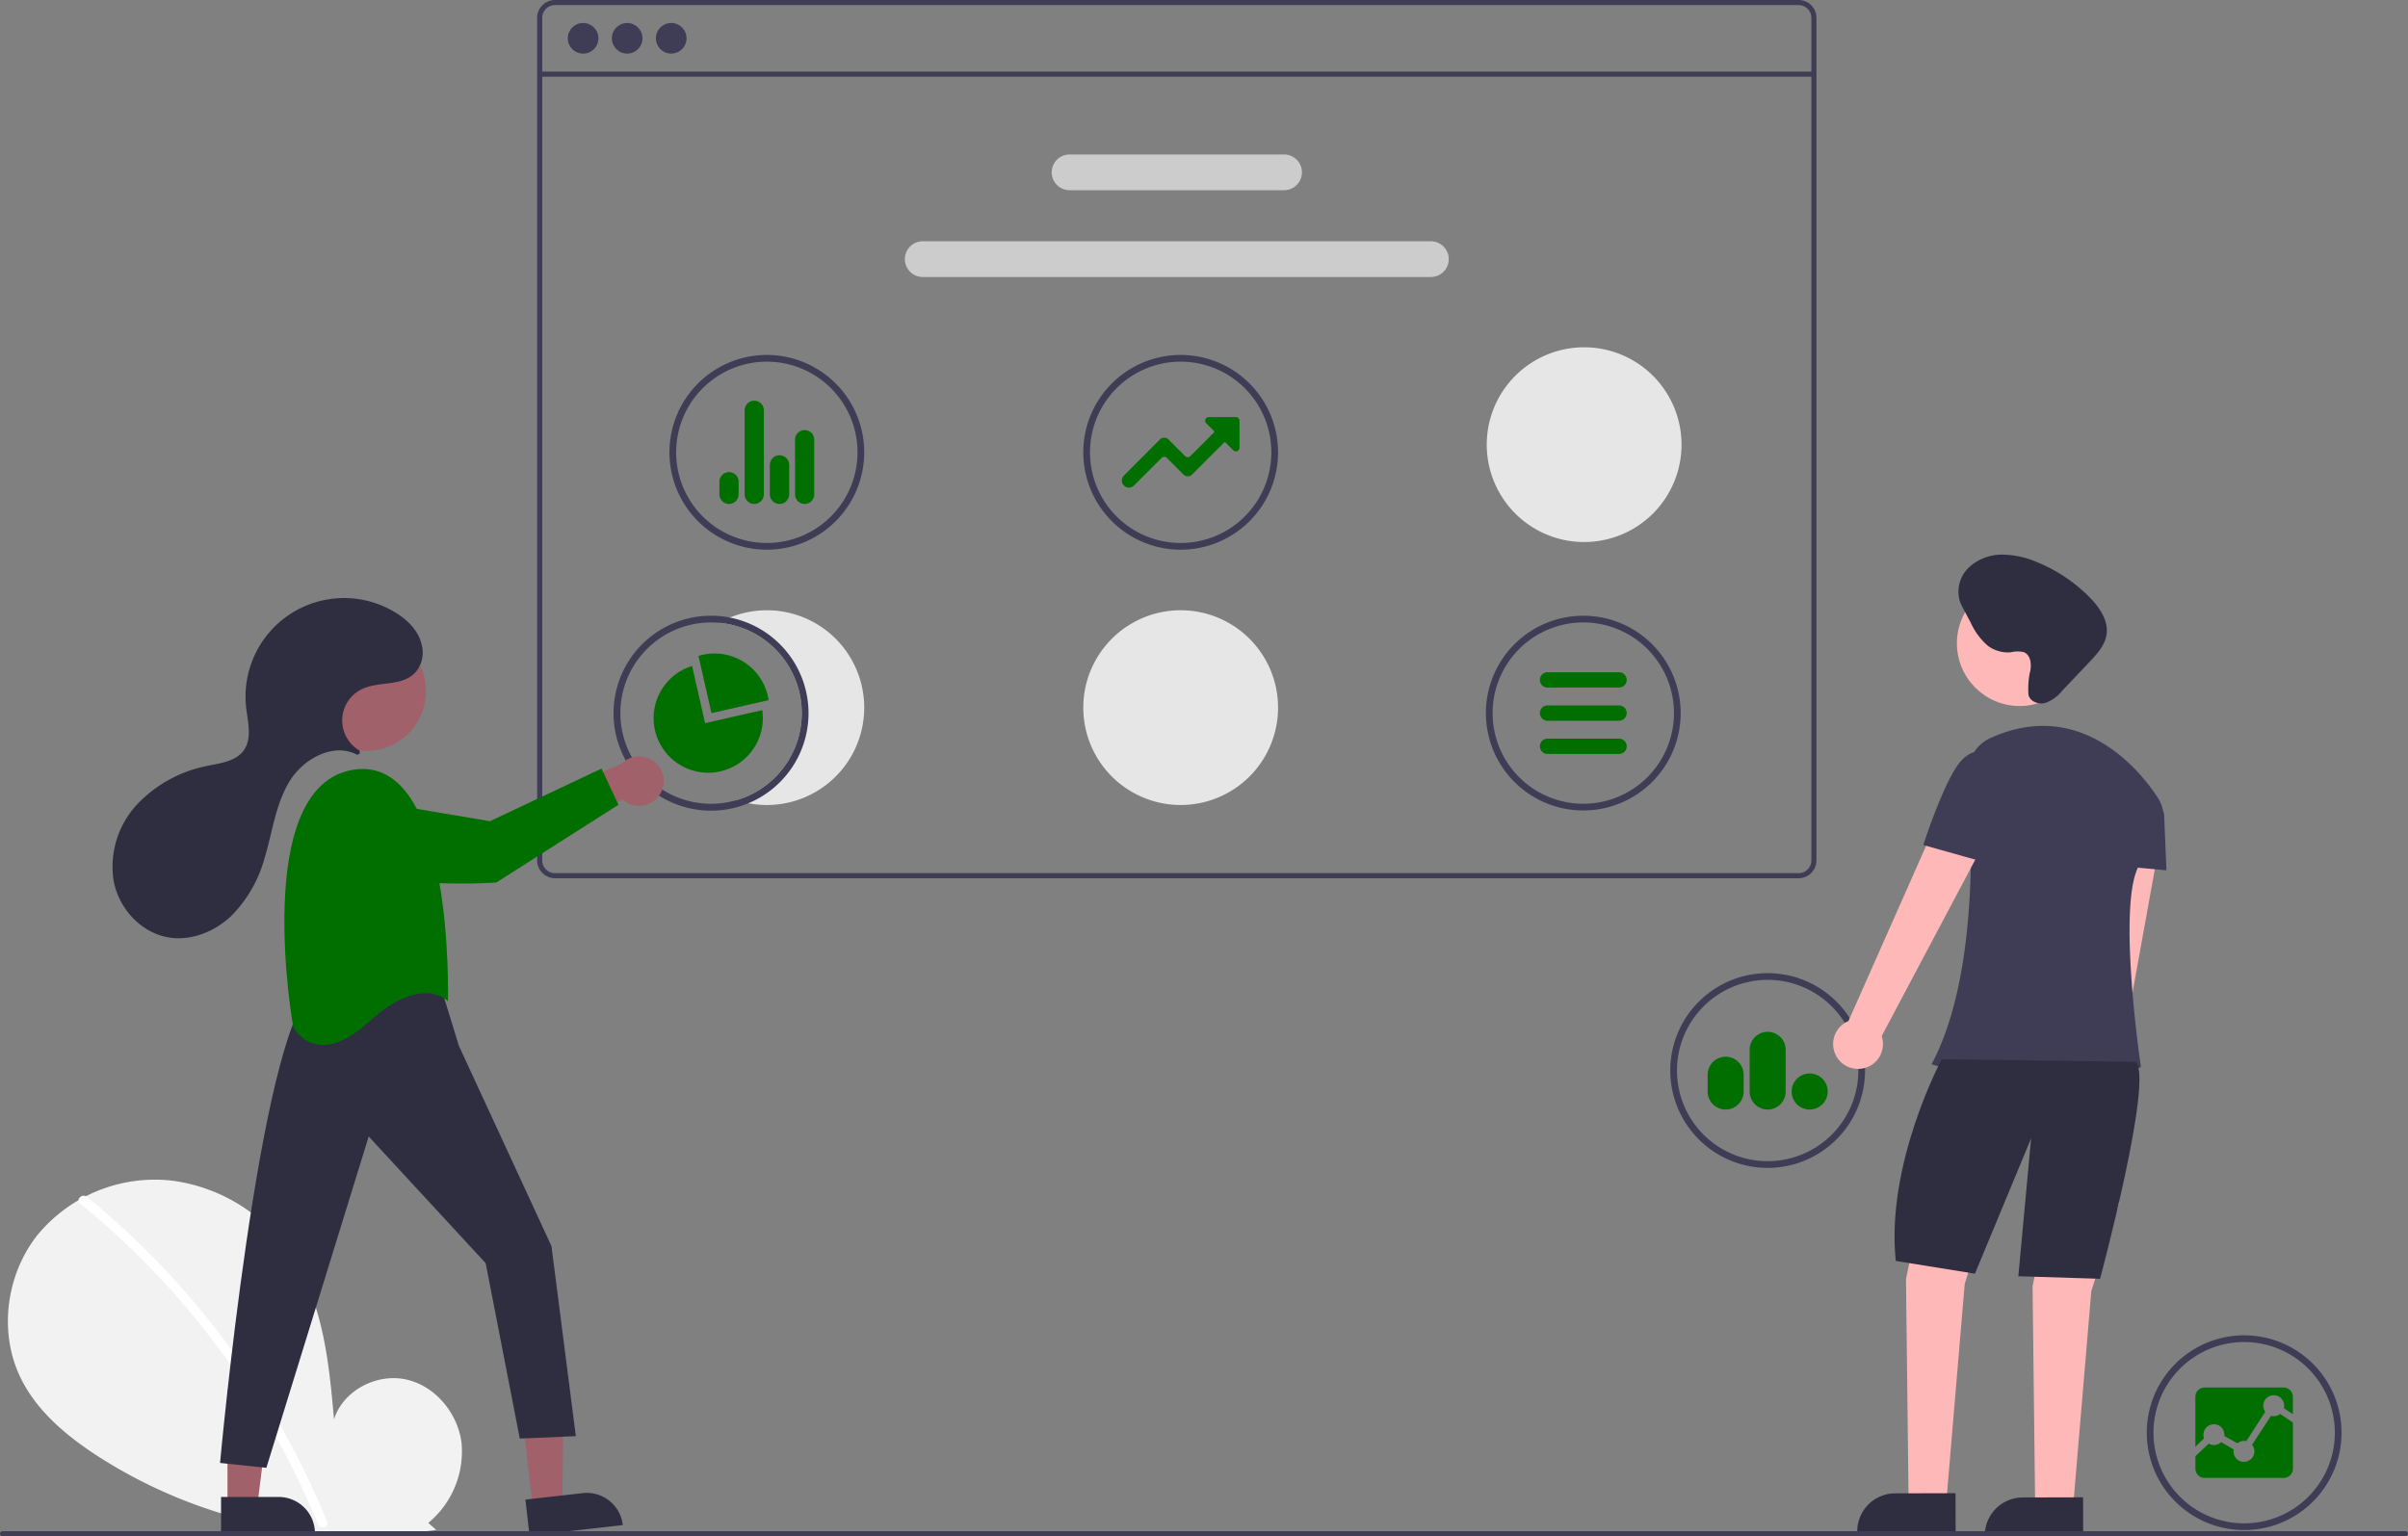 <svg xmlns="http://www.w3.org/2000/svg" width="485.023" height="309.5" viewBox="0 0 485.023 309.5"><rect x="0" y="0" width="485.023" height="309.5" fill="#808080" stroke="none"/><defs><style>.a{fill:#f2f2f2;}.b{fill:#fff;}.c{fill:#3f3d56;}.d{fill:#ccc;}.e{fill:#006f00;}.f{fill:#e6e6e6;}.g{fill:#a0616a;}.h{fill:#2f2e41;}.i{fill:#ffb8b8;}</style></defs><g transform="translate(0 0)"><path class="a" d="M216.27,680.347a18.668,18.668,0,0,0,6.7-16.093c-.737-6.01-5.3-11.536-11.219-12.812s-12.667,2.257-14.465,8.039c-.989-11.148-2.13-22.763-8.057-32.257a34.162,34.162,0,0,0-24.736-15.848,30.651,30.651,0,0,0-26.964,11.007c-6.283,7.951-7.821,19.511-3.421,28.64,3.242,6.725,9.214,11.73,15.471,15.8a99.848,99.848,0,0,0,68.29,14.939Z" transform="translate(-130.004 -373.54)"/><path class="b" d="M160.922,617.714a163.363,163.363,0,0,1,22.767,22.607,163.845,163.845,0,0,1,25.643,42.852c.462,1.131-1.376,1.624-1.832.505a162.157,162.157,0,0,0-14.817-28.034,162.776,162.776,0,0,0-33.1-36.586c-.949-.772.4-2.11,1.344-1.344Z" transform="translate(-143.437 -376.591)"/><path class="c" d="M592.938,149.129H342.454a3.6,3.6,0,0,0-3.6,3.6V322.462a3.6,3.6,0,0,0,3.6,3.6H592.938a3.6,3.6,0,0,0,3.6-3.6V152.729A3.6,3.6,0,0,0,592.938,149.129Zm2.572,173.333a2.573,2.573,0,0,1-2.572,2.572H342.454a2.573,2.573,0,0,1-2.572-2.572V152.729a2.573,2.573,0,0,1,2.572-2.572H592.938a2.573,2.573,0,0,1,2.572,2.572Z" transform="translate(-230.661 -149.129)"/><rect class="c" width="256.656" height="1.029" transform="translate(108.708 14.422)"/><circle class="c" cx="3.086" cy="3.086" r="3.086" transform="translate(114.366 4.629)"/><circle class="c" cx="3.086" cy="3.086" r="3.086" transform="translate(123.238 4.629)"/><circle class="c" cx="3.086" cy="3.086" r="3.086" transform="translate(132.11 4.629)"/><path class="d" d="M587.159,216.83h-43.2a3.6,3.6,0,1,1,0-7.2h43.2a3.6,3.6,0,0,1,0,7.2Z" transform="translate(-328.521 -178.512)"/><path class="d" d="M588.808,250.83H486.454a3.6,3.6,0,1,1,0-7.2H588.808a3.6,3.6,0,0,1,0,7.2Z" transform="translate(-300.596 -195.024)"/><path class="c" d="M730.013,429.536a19.616,19.616,0,1,1,19.616-19.616A19.616,19.616,0,0,1,730.013,429.536Zm0-37.879a18.263,18.263,0,1,0,18.263,18.263,18.263,18.263,0,0,0-18.263-18.263Z" transform="translate(-411.104 -266.258)"/><path class="c" d="M410.277,327.393a19.616,19.616,0,1,1,19.616-19.616,19.616,19.616,0,0,1-19.616,19.616Zm0-37.879a18.263,18.263,0,1,0,18.263,18.263,18.263,18.263,0,0,0-18.263-18.263Z" transform="translate(-255.821 -216.652)"/><path class="e" d="M427.4,326.88a1.938,1.938,0,0,1-1.939-1.935V313.938A1.937,1.937,0,0,1,427.393,312h0a1.937,1.937,0,0,1,1.935,1.935v11.006A1.937,1.937,0,0,1,427.4,326.88Zm-5.053,0a1.944,1.944,0,0,1-1.963-1.935v-5.929a1.937,1.937,0,0,1,1.935-1.935h.028a1.937,1.937,0,0,1,1.935,1.935v5.929a1.937,1.937,0,0,1-1.935,1.936Zm-5.1,0a1.938,1.938,0,0,1-1.939-1.935V308.018a1.937,1.937,0,0,1,1.935-1.935h0a1.937,1.937,0,0,1,1.935,1.935v16.926a1.937,1.937,0,0,1-1.935,1.935Zm-5.082,0a1.935,1.935,0,0,1-1.937-1.937l0-2.542a1.935,1.935,0,0,1,3.87,0v2.542a1.937,1.937,0,0,1-1.935,1.935Z" transform="translate(-265.321 -225.355)"/><path class="c" d="M988.818,711.393a19.616,19.616,0,1,1,19.616-19.616,19.616,19.616,0,0,1-19.616,19.616Zm0-37.879a18.263,18.263,0,1,0,18.263,18.263,18.263,18.263,0,0,0-18.263-18.263Z" transform="translate(-536.795 -403.145)"/><path class="e" d="M1003.48,703.329l-3.824,5.848a2.071,2.071,0,0,1,.473,1.325,2.1,2.1,0,0,1-4.208,0,2.475,2.475,0,0,1,.036-.4l-2.524-1.47a2.1,2.1,0,0,1-2.5.315l-2.686,2.516v2.508a1.878,1.878,0,0,0,1.87,1.874h15.9a1.882,1.882,0,0,0,1.874-1.874v-9.3l-2.568-1.708a2.112,2.112,0,0,1-1.846.372Z" transform="translate(-546.047 -418.102)"/><path class="e" d="M991.971,699.992a2.1,2.1,0,0,1,2.1,2.1h0v.271l2.633,1.474a2.1,2.1,0,0,1,1.333-.477,2.323,2.323,0,0,1,.456.048l3.832-5.932a2.1,2.1,0,1,1,3.8-1.211,2.231,2.231,0,0,1-.057.5l1.813,1.211v-3.509a1.882,1.882,0,0,0-1.874-1.874h-15.9a1.878,1.878,0,0,0-1.87,1.874v10.052l1.753-1.68a2.1,2.1,0,0,1,1.971-2.827Z" transform="translate(-546.045 -413.068)"/><path class="c" d="M572.345,327.393a19.616,19.616,0,1,1,19.616-19.616A19.616,19.616,0,0,1,572.345,327.393Zm0-37.879a18.263,18.263,0,1,0,18.263,18.263,18.263,18.263,0,0,0-18.263-18.263Z" transform="translate(-334.531 -216.652)"/><path class="e" d="M569.258,326.7a1.426,1.426,0,0,1-1.01-2.434l7.248-7.268a1.209,1.209,0,0,1,.862-.358h0a1.21,1.21,0,0,1,.861.357l3.361,3.361a.726.726,0,0,0,.517.214h0a.725.725,0,0,0,.517-.214l4.746-4.754a.244.244,0,0,0,0-.345l-1.536-1.533a.731.731,0,0,1,.516-1.248H590.8a.732.732,0,0,1,.731.731v5.45a.731.731,0,0,1-1.248.517l-1.538-1.538a.244.244,0,0,0-.344,0l-6.427,6.422a1.21,1.21,0,0,1-.861.357h0a1.21,1.21,0,0,1-.861-.357l-3.363-3.363a.749.749,0,0,0-1.034,0l-5.584,5.584A1.416,1.416,0,0,1,569.258,326.7Z" transform="translate(-341.866 -228.46)"/><path class="f" d="M572.345,427.393a19.616,19.616,0,1,1,19.616-19.616A19.616,19.616,0,0,1,572.345,427.393Z" transform="translate(-334.531 -265.218)"/><path class="f" d="M730.345,324.393a19.616,19.616,0,1,1,19.616-19.616,19.616,19.616,0,0,1-19.616,19.616Z" transform="translate(-411.265 -215.195)"/><path class="f" d="M419.723,388.161a19.69,19.69,0,0,0-9.613,2.52,18.268,18.268,0,0,1,3.5,35.736,18.837,18.837,0,0,0,2.34.612,19.417,19.417,0,0,0,3.775.365,19.617,19.617,0,0,0,0-39.234Z" transform="translate(-265.267 -265.217)"/><path class="c" d="M392.2,390.671a19.023,19.023,0,0,0-3.775-.37,19.638,19.638,0,1,0,3.775.37Zm1.327,36.786a18.265,18.265,0,1,1-5.1-35.8c.54,0,1.075.026,1.6.067a18.268,18.268,0,0,1,3.5,35.736Z" transform="translate(-245.189 -266.257)"/><path class="e" d="M416,413.647a11,11,0,0,0-13.156-8.283c-.278.063-.565.141-.819.219l2.622,11.519,11.519-2.617C416.118,414.217,416.064,413.925,416,413.647Z" transform="translate(-261.34 -273.439)"/><path class="e" d="M406.358,418.883,394.833,421.5l-2.617-11.519a11,11,0,1,0,14.131,8.9Z" transform="translate(-252.813 -275.814)"/><path class="c" d="M802.215,569.536a19.616,19.616,0,1,1,19.616-19.616A19.616,19.616,0,0,1,802.215,569.536Zm0-37.879a18.263,18.263,0,1,0,18.263,18.263,18.263,18.263,0,0,0-18.263-18.263Z" transform="translate(-446.17 -334.251)"/><path class="e" d="M817.783,568.88a3.63,3.63,0,1,1,3.628-3.633,3.63,3.63,0,0,1-3.628,3.633Zm-8.464,0a3.632,3.632,0,0,1-3.628-3.628v-8.464a3.628,3.628,0,0,1,7.255,0v8.464a3.632,3.632,0,0,1-3.628,3.628Zm-8.462,0a3.634,3.634,0,0,1-3.63-3.63v-3.382a3.63,3.63,0,0,1,7.26,0v3.382a3.634,3.634,0,0,1-3.631,3.63Z" transform="translate(-453.274 -345.351)"/><path class="g" d="M206.159,567.7l5.979-.678.228-23.384-8.825,1Z" transform="translate(-98.852 -264.021)"/><path class="h" d="M0,0H18.911V7.307H7.307A7.307,7.307,0,0,1,0,0Z" transform="translate(125.448 307.241) rotate(173.526)"/><path class="g" d="M89.08,567.775H95.1l2.862-23.21H89.079Z" transform="translate(-43.262 -264.474)"/><path class="h" d="M0,0H18.911V7.307H7.307A7.307,7.307,0,0,1,0,0Z" transform="translate(63.438 308.889) rotate(179.997)"/><path class="h" d="M259.345,533.522l3.436,11.175,18.651,40.36,4.908,38.284-11.289.491-6.872-35.339L244.62,562.971l-20.614,66.751-9.326-.982s7.853-86.383,18.651-95.218C233.332,533.522,251,525.179,259.345,533.522Z" transform="translate(-170.354 -334.013)"/><circle class="g" cx="12.055" cy="12.055" r="12.055" transform="translate(61.695 127.179)"/><path class="e" d="M272.8,497.131s1.472-50.063-19.142-46.628-12.025,51.781-12.025,51.781,4.417,8.835,15.215-.982S272.8,497.131,272.8,497.131Z" transform="translate(-182.582 -295.413)"/><path class="g" d="M365.213,453.077a4.936,4.936,0,0,1-7.5.989l-15.441,8.319.808-9.078,14.539-6.508a4.962,4.962,0,0,1,7.6,6.279Z" transform="translate(-232.319 -293.029)"/><path class="e" d="M264.194,456.535l25.064,4.237,22.461-10.6,3.41,7.292-24.589,15.662s-26.032,1.768-32.05-5.1c-2.257-2.574-2.515-4.918-1.956-6.841A6.764,6.764,0,0,1,264.194,456.535Z" transform="translate(-190.559 -295.332)"/><path class="h" d="M222.176,414.795a.5.5,0,0,0-.07-.793,7.01,7.01,0,0,1,.675-12.289c3.544-1.69,8.347-.375,10.967-3.622a6.09,6.09,0,0,0,1.13-4.946c-.565-3.067-2.871-5.345-5.453-6.906a19.843,19.843,0,0,0-29.983,19.208c.333,2.952,1.244,6.262-.511,8.658-1.545,2.109-4.461,2.5-7.022,3.029a26.437,26.437,0,0,0-14.522,7.906,18.407,18.407,0,0,0-4.593,15.56c1.124,5.494,5.634,10.322,11.176,11.173,4.511.693,9.17-1.223,12.483-4.362a26.554,26.554,0,0,0,6.728-11.749c1.568-5.186,2.186-10.774,5.017-15.393,2.77-4.52,8.738-7.761,13.416-5.406a.5.5,0,0,0,.563-.067Z" transform="translate(-149.859 -262.894)"/><path class="i" d="M941.44,550.1a4.984,4.984,0,0,0,1.782-7.432l11.615-64.28L944,478.242l-8.066,63.565a5.011,5.011,0,0,0,5.507,8.29Z" transform="translate(-519.78 -308.966)"/><path class="i" d="M750.521,462.891l-4.115,19.545.514,43.719h7.715l3.6-42.69,5.658-18Z" transform="translate(-362.5 -224.808)"/><path class="i" d="M800.095,465.742l-4.115,19.545.514,43.719h7.715l3.6-42.69,5.658-18Z" transform="translate(-386.576 -226.192)"/><path class="h" d="M7.657,0H19.818V7.657H0A7.657,7.657,0,0,1,7.657,0Z" transform="translate(374.071 300.87) rotate(-0.144)"/><path class="h" d="M7.657,0H19.818V7.657H0A7.657,7.657,0,0,1,7.657,0Z" transform="translate(399.759 301.697) rotate(-0.144)"/><circle class="i" cx="12.633" cy="12.633" r="12.633" transform="translate(394.162 116.967)"/><path class="c" d="M930.568,448.063c-3.843-6.031-15.911-20.334-33.867-12.124a7.635,7.635,0,0,0-4.407,7.525c.869,11.469,1.965,40.691-7.388,58.178,0,0,27.26,8.229,42.176.514,0,0-5.143-34.461,0-41.147a27.726,27.726,0,0,0,4.121-7.06,6.63,6.63,0,0,0-.635-5.885Z" transform="translate(-495.856 -287.217)"/><path class="c" d="M959.535,461.02l5.048,2.1a1.913,1.913,0,0,1,1.175,1.686l.464,11.127-11.315-1.029Z" transform="translate(-529.852 -300.602)"/><path class="h" d="M879.928,564.02s-11.316,21.088-9.258,40.633l15.945,2.572,11.315-27.26-2.572,27.774,16.459.514s10.8-40.119,7.2-43.719Z" transform="translate(-488.821 -350.625)"/><path class="i" d="M852.182,517.4a4.984,4.984,0,0,0,3.965-6.534L879.1,467.595l-10.278-3.442-19.356,43.673a5.011,5.011,0,0,0,2.716,9.575Z" transform="translate(-477.146 -302.123)"/><path class="c" d="M899.378,445.8l-4.252-1.9s-3.6-2.235-6.8,2.683-6.647,15.694-6.647,15.694l13.872,3.9Z" transform="translate(-494.289 -292.039)"/><path class="h" d="M909.766,390.312c.454-1.575.323-3.706-1.2-4.3a5.46,5.46,0,0,0-2.532.021,6.759,6.759,0,0,1-4.671-1.286,13.446,13.446,0,0,1-3.481-4.7l-1.4-2.626a11.417,11.417,0,0,1-.795-1.711,6.751,6.751,0,0,1,1.8-6.728,9.76,9.76,0,0,1,6.667-2.614,17.994,17.994,0,0,1,7.124,1.526,31.509,31.509,0,0,1,10.623,7.136c1.971,2.016,3.765,4.643,3.353,7.432-.321,2.171-1.9,3.91-3.413,5.5l-5.475,5.78a8.05,8.05,0,0,1-3.36,2.482c-1.354.394-3.1-.185-3.467-1.545A16.032,16.032,0,0,1,909.766,390.312Z" transform="translate(-500.948 -254.631)"/><path class="c" d="M613.008,749.9H129.014a.514.514,0,1,1,0-1.029H613.008a.514.514,0,0,1,0,1.029Z" transform="translate(-128.5 -440.4)"/><path class="e" d="M747.48,441.528h-14.4a1.543,1.543,0,0,1,0-3.086h14.4a1.543,1.543,0,0,1,0,3.086Z" transform="translate(-421.37 -289.637)"/><path class="e" d="M747.48,428.528h-14.4a1.543,1.543,0,0,1,0-3.086h14.4a1.543,1.543,0,1,1,0,3.086Z" transform="translate(-421.37 -283.323)"/><path class="e" d="M747.48,415.528h-14.4a1.543,1.543,0,0,1,0-3.086h14.4a1.543,1.543,0,1,1,0,3.086Z" transform="translate(-421.37 -277.01)"/></g></svg>